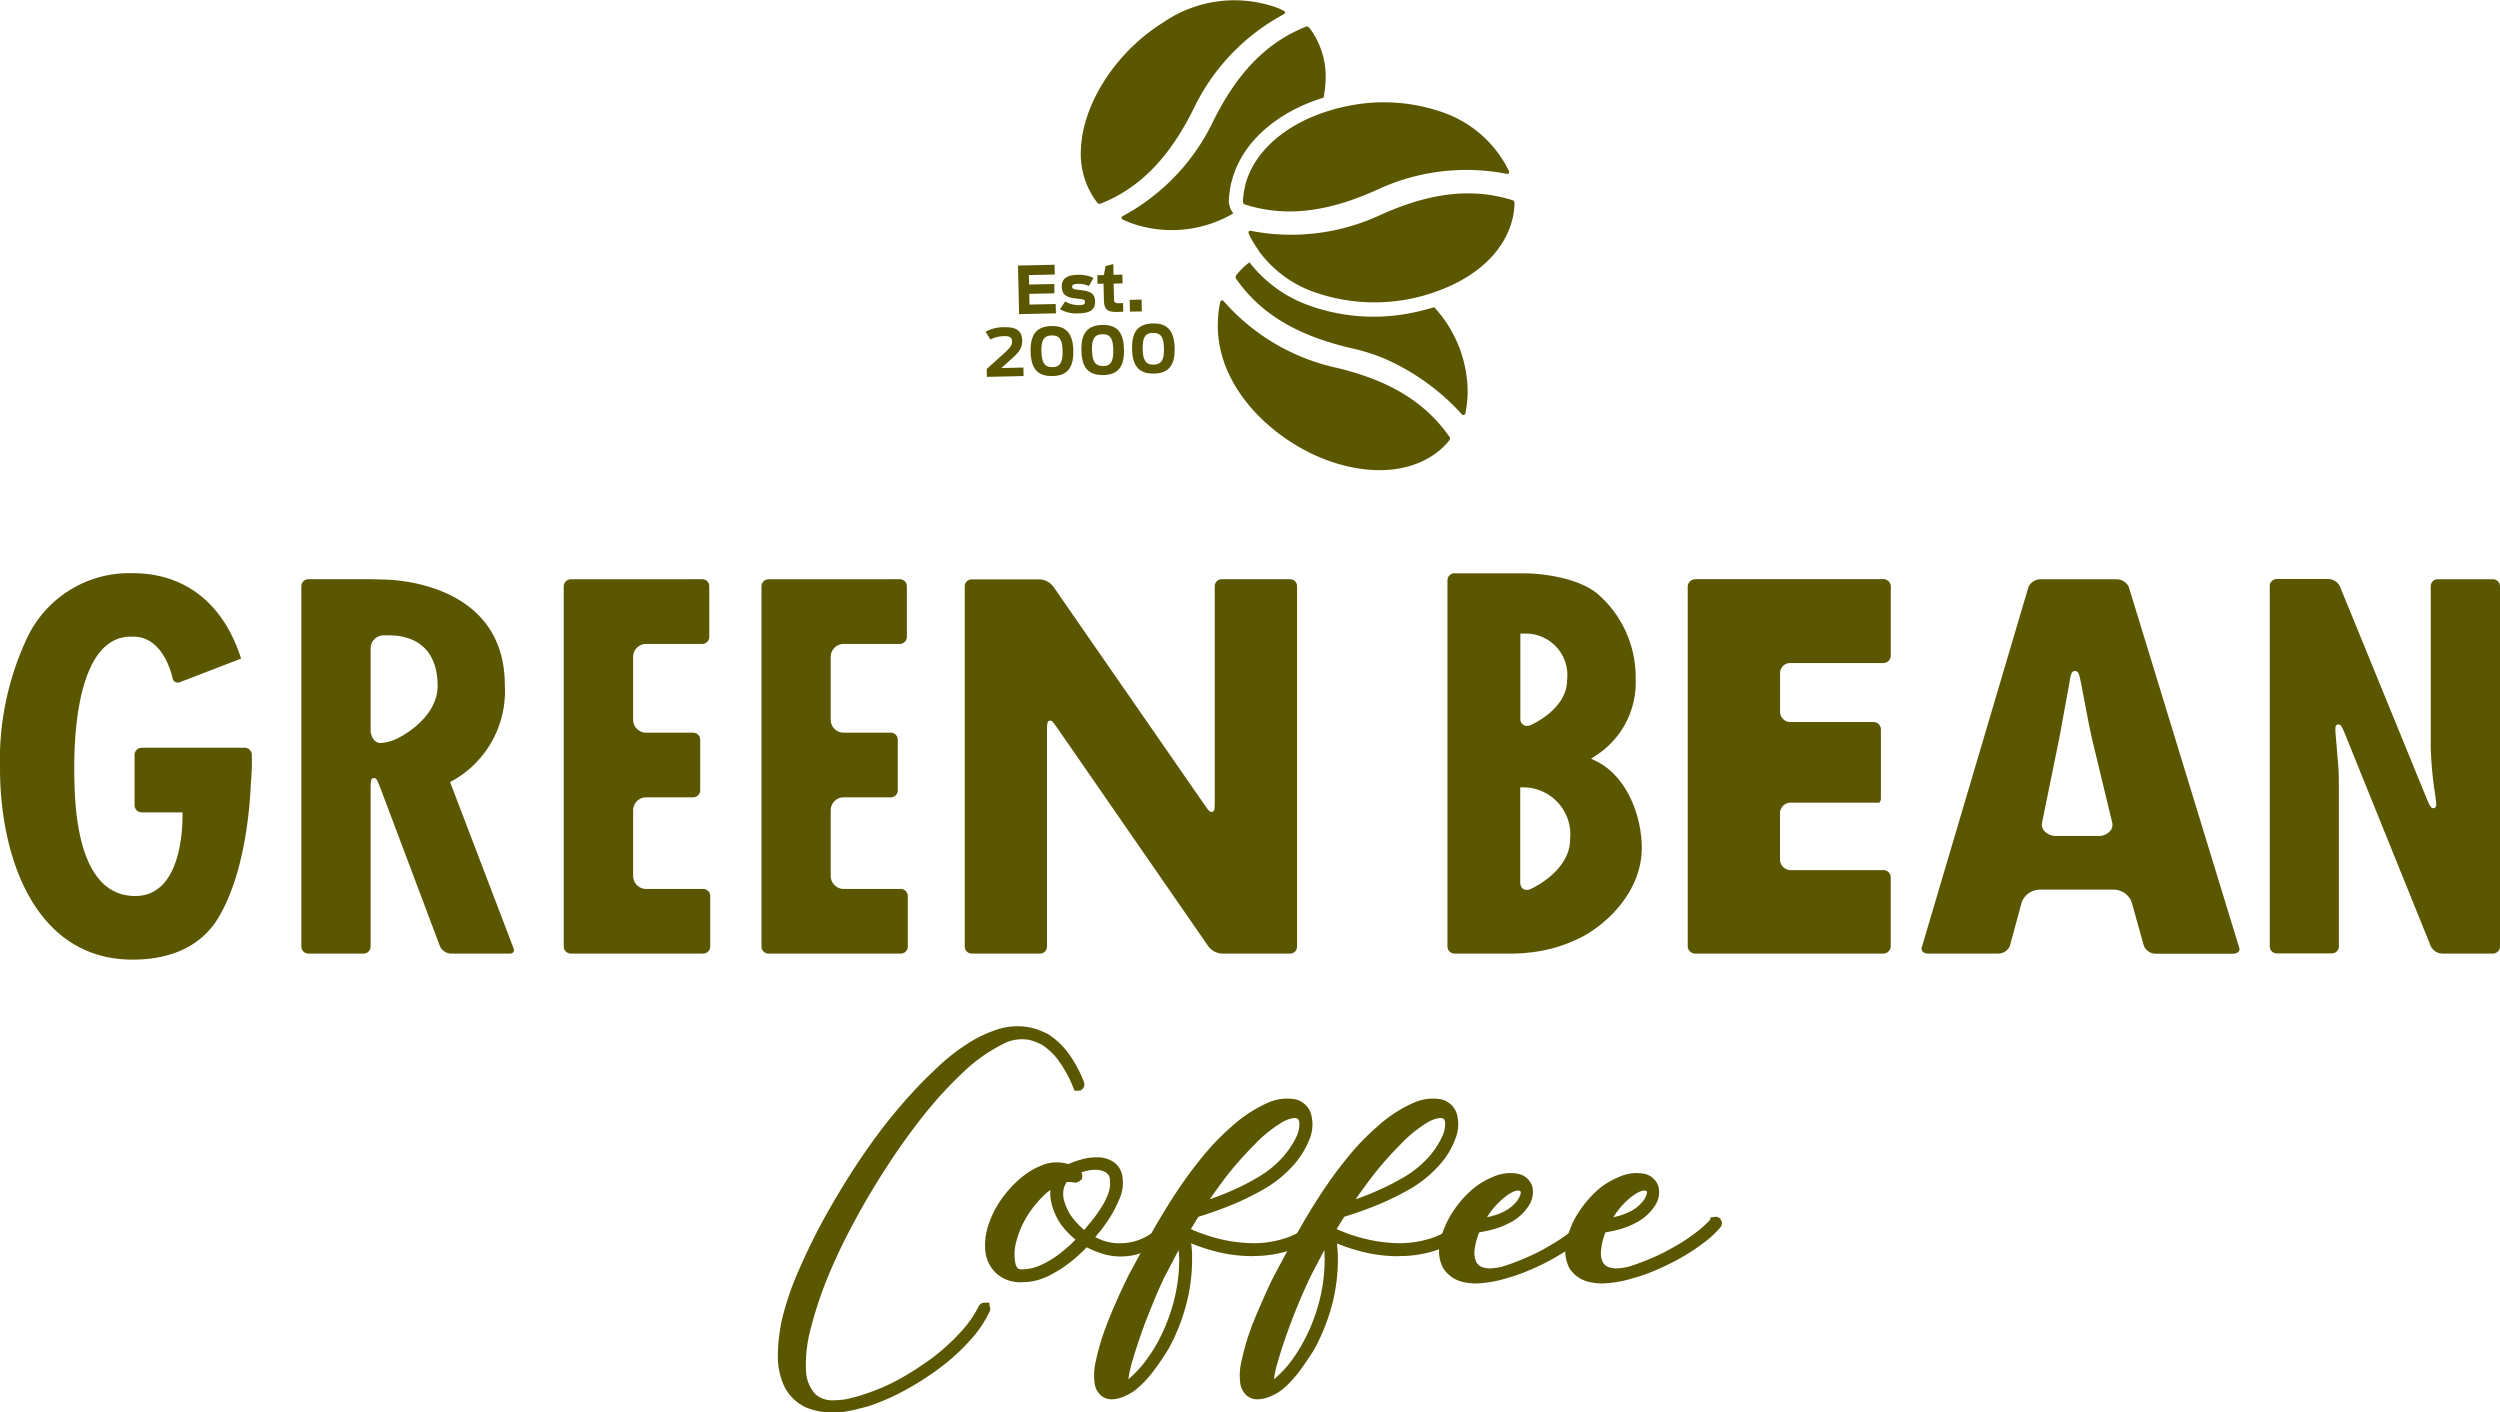 <svg xmlns="http://www.w3.org/2000/svg" width="161.085" height="91" viewBox="0 0 161.085 91">
  <g id="logo" transform="translate(0 -0.003)">
    <g id="Group_46" data-name="Group 46" transform="translate(0 36.936)">
      <g id="Group_45" data-name="Group 45">
        <g id="Group_34" data-name="Group 34">
          <g id="Group_22" data-name="Group 22">
            <g id="Group_21" data-name="Group 21">
              <g id="Group_20" data-name="Group 20">
                <path id="Path_504" data-name="Path 504" d="M8.548,42.3a7.284,7.284,0,0,0-6.8,4.165A18.513,18.513,0,0,0,0,54.883C0,60.567,2.235,67.2,8.548,67.2c2.541,0,4.453-.926,5.51-2.681,1.834-3.03,2.061-7.684,2.1-8.592V55.9c.035-.367.07-.934.07-1.275V54a.462.462,0,0,0-.454-.454H9.133A.458.458,0,0,0,8.671,54v3.257a.458.458,0,0,0,.463.454h2.628V57.9c0,1.222-.218,5.2-3.047,5.2-3.929,0-3.929-6.287-3.929-8.356,0-2.506.349-8.356,3.65-8.356H8.6c1.982,0,2.515,2.646,2.523,2.681a.34.34,0,0,0,.472.253l3.938-1.519C14.407,44.256,11.928,42.3,8.548,42.3Z" transform="translate(0 -42.3)" fill="#5b5600"/>
              </g>
            </g>
          </g>
          <g id="Group_24" data-name="Group 24" transform="translate(19.42 0.393)">
            <g id="Group_23" data-name="Group 23">
              <path id="Path_505" data-name="Path 505" d="M26.92,55.56c.148,0,.192.079.445.733l3.8,10.094a.825.825,0,0,0,.7.48H35.67a.284.284,0,0,0,.236-.1.314.314,0,0,0,0-.253l-4.086-10.7.148-.079a6.608,6.608,0,0,0,3.379-6.165c0-6.828-7.7-6.8-7.78-6.8-.341-.017-.917-.026-1.284-.026H22.7a.458.458,0,0,0-.463.454V66.413a.453.453,0,0,0,.463.454h3.545a.451.451,0,0,0,.454-.454V56.4C26.7,55.717,26.711,55.56,26.92,55.56Zm.419-2.262H27.3c-.341-.017-.6-.393-.6-.856V47.2a.84.84,0,0,1,.847-.838h.3c2.043,0,3.17,1.153,3.17,3.257,0,2.131-2.506,3.353-2.62,3.4A2.933,2.933,0,0,1,27.339,53.3Z" transform="translate(-22.24 -42.75)" fill="#5b5600"/>
            </g>
          </g>
          <g id="Group_27" data-name="Group 27" transform="translate(36.324 0.393)">
            <g id="Group_26" data-name="Group 26">
              <g id="Group_25" data-name="Group 25">
                <path id="Path_506" data-name="Path 506" d="M42.063,42.75a.458.458,0,0,0-.463.454V66.413a.458.458,0,0,0,.463.454h8.522a.457.457,0,0,0,.454-.454V63.156a.457.457,0,0,0-.454-.454H46.909a.838.838,0,0,1-.838-.838V57.638a.838.838,0,0,1,.838-.838h3.03a.457.457,0,0,0,.454-.454V53.088a.457.457,0,0,0-.454-.454h-3.03a.838.838,0,0,1-.838-.838V47.753a.838.838,0,0,1,.838-.838h3.615a.457.457,0,0,0,.454-.454V43.2a.451.451,0,0,0-.454-.454Z" transform="translate(-41.6 -42.75)" fill="#5b5600"/>
              </g>
            </g>
          </g>
          <g id="Group_30" data-name="Group 30" transform="translate(49.064 0.393)">
            <g id="Group_29" data-name="Group 29">
              <g id="Group_28" data-name="Group 28">
                <path id="Path_507" data-name="Path 507" d="M56.644,42.75a.457.457,0,0,0-.454.454V66.413a.457.457,0,0,0,.454.454h8.522a.451.451,0,0,0,.454-.454V63.156a.457.457,0,0,0-.454-.454H61.49a.838.838,0,0,1-.838-.838V57.638a.838.838,0,0,1,.838-.838h3.03a.451.451,0,0,0,.454-.454V53.088a.451.451,0,0,0-.454-.454H61.49a.838.838,0,0,1-.838-.838V47.753a.838.838,0,0,1,.838-.838h3.615a.457.457,0,0,0,.454-.454V43.2a.451.451,0,0,0-.454-.454Z" transform="translate(-56.19 -42.75)" fill="#5b5600"/>
              </g>
            </g>
          </g>
          <g id="Group_33" data-name="Group 33" transform="translate(62.162 0.393)">
            <g id="Group_32" data-name="Group 32">
              <g id="Group_31" data-name="Group 31">
                <path id="Path_508" data-name="Path 508" d="M76.7,51.857c.1,0,.14.017.541.6L86.9,66.422a1.2,1.2,0,0,0,.838.445h4.427a.447.447,0,0,0,.437-.454V43.2a.447.447,0,0,0-.437-.454H87.737a.447.447,0,0,0-.437.454V56.9c0,.664,0,.838-.218.838-.1,0-.14-.017-.55-.611L76.883,43.2a1.2,1.2,0,0,0-.838-.445h-4.41a.449.449,0,0,0-.445.454V66.413a.449.449,0,0,0,.445.454h4.41a.449.449,0,0,0,.445-.454V52.7C76.49,52.032,76.49,51.857,76.7,51.857Z" transform="translate(-71.19 -42.75)" fill="#5b5600"/>
              </g>
            </g>
          </g>
        </g>
        <g id="Group_44" data-name="Group 44" transform="translate(93.265)">
          <g id="Group_35" data-name="Group 35">
            <path id="Path_509" data-name="Path 509" d="M107.273,42.3a.466.466,0,0,0-.463.463V66.356a.458.458,0,0,0,.463.454h3.475a9.986,9.986,0,0,0,1.292-.061,9.45,9.45,0,0,0,3.536-1.065c1.738-.961,3.755-3.03,3.755-5.684,0-2-.926-4.619-2.96-5.6l-.306-.148.279-.183a5.6,5.6,0,0,0,2.593-4.995,7.088,7.088,0,0,0-2.471-5.457c-1.511-1.231-4.357-1.3-4.375-1.3-.367-.009-.952-.009-1.31-.009h-3.51Zm4.645,20.406c-.253,0-.419-.192-.419-.489V56.1h.166a3.034,3.034,0,0,1,3.047,3.344c0,2.052-2.454,3.17-2.558,3.213A.576.576,0,0,1,111.918,62.706Zm.009-10.565a.434.434,0,0,1-.419-.489V46.194h.227a2.681,2.681,0,0,1,2.785,2.986c0,1.738-1.956,2.733-2.349,2.908A.77.77,0,0,1,111.927,52.141Z" transform="translate(-106.81 -42.3)" fill="#5b5600"/>
          </g>
          <g id="Group_38" data-name="Group 38" transform="translate(30.55 0.393)">
            <g id="Group_37" data-name="Group 37">
              <g id="Group_36" data-name="Group 36">
                <path id="Path_510" data-name="Path 510" d="M149.492,62.746h4.61a1.26,1.26,0,0,1,1.222.777l.8,2.864a.851.851,0,0,0,.786.489h4.942a.482.482,0,0,0,.367-.131.24.24,0,0,0,.044-.253l-7.116-23.253a.873.873,0,0,0-.8-.489h-4.864a.868.868,0,0,0-.795.48l-6.881,23.244a.279.279,0,0,0,.052.262.5.5,0,0,0,.367.131h4.488a.827.827,0,0,0,.768-.48l.777-2.864A1.282,1.282,0,0,1,149.492,62.746Zm3.7-3.458h-2.707a1.015,1.015,0,0,1-.742-.279.636.636,0,0,1-.183-.585l1.074-5.265c.07-.341.175-.917.236-1.275l.445-2.419c.1-.672.157-.8.367-.8s.262.131.393.8l.463,2.427c.079.375.192.934.271,1.266l1.266,5.257a.607.607,0,0,1-.157.585A.96.96,0,0,1,153.195,59.288Z" transform="translate(-141.796 -42.75)" fill="#5b5600"/>
              </g>
            </g>
          </g>
          <g id="Group_41" data-name="Group 41" transform="translate(52.985 0.384)">
            <g id="Group_40" data-name="Group 40">
              <g id="Group_39" data-name="Group 39">
                <path id="Path_511" data-name="Path 511" d="M171.917,52.109c.14,0,.2.061.454.69l5.492,13.587a.863.863,0,0,0,.716.48h3.283a.458.458,0,0,0,.463-.454V43.2a.458.458,0,0,0-.463-.454h-3.554a.449.449,0,0,0-.445.454V53.576a22.787,22.787,0,0,0,.279,3v.035c.114.7.079.76.017.83l-.052.052h-.079c-.131,0-.192-.052-.454-.681l-5.562-13.6a.863.863,0,0,0-.716-.48h-3.353a.451.451,0,0,0-.454.454V66.4a.451.451,0,0,0,.454.454h3.545a.451.451,0,0,0,.454-.454V56.449c0-.358,0-.864-.009-1.144s-.044-.777-.079-1.135l-.1-1.188c-.07-.733-.026-.777.035-.83l.052-.052.079.009Z" transform="translate(-167.49 -42.74)" fill="#5b5600"/>
              </g>
            </g>
          </g>
          <g id="Group_43" data-name="Group 43" transform="translate(15.482 0.384)">
            <g id="Group_42" data-name="Group 42">
              <path id="Path_512" data-name="Path 512" d="M125.055,42.749a.484.484,0,0,0-.515.454V66.412a.489.489,0,0,0,.515.454h12.05a.484.484,0,0,0,.515-.454V61.924a.473.473,0,0,0-.428-.437h-6.077a.7.7,0,0,1-.629-.751V57.9a.7.7,0,0,1,.629-.76h5.772a.375.375,0,0,0,.1-.244V52.4a.484.484,0,0,0-.515-.454h-5.353a.661.661,0,0,1-.629-.681V48.817a.648.648,0,0,1,.629-.672h5.99a.484.484,0,0,0,.515-.454v-4.5a.484.484,0,0,0-.515-.454h-12.05Z" transform="translate(-124.54 -42.74)" fill="#5b5600"/>
            </g>
          </g>
        </g>
      </g>
    </g>
    <g id="Group_54" data-name="Group 54" transform="translate(50.121 66.12)">
      <g id="Group_53" data-name="Group 53">
        <g id="Group_47" data-name="Group 47">
          <path id="Path_513" data-name="Path 513" d="M61.572,100.171a6.393,6.393,0,0,0,.777-.148c.262-.07.533-.148.821-.236a13.522,13.522,0,0,0,2.314-1.013,17.312,17.312,0,0,0,2.2-1.432,14,14,0,0,0,1.825-1.659,7.017,7.017,0,0,0,1.188-1.72c.044-.052.07-.061.07-.026.044,0,.052.035.026.087a7.285,7.285,0,0,1-1.179,1.738,12.692,12.692,0,0,1-1.834,1.685A18.387,18.387,0,0,1,65.554,98.9,15.221,15.221,0,0,1,63.2,99.936c-.279.079-.55.14-.812.2s-.524.114-.786.157a4.132,4.132,0,0,1-2.2-.262,2.508,2.508,0,0,1-1.214-1.188,4.126,4.126,0,0,1-.393-1.869,10.423,10.423,0,0,1,.279-2.3,18.61,18.61,0,0,1,1.126-3.248,38.122,38.122,0,0,1,1.947-3.859A44.584,44.584,0,0,1,63.685,83.6a34.485,34.485,0,0,1,2.89-3.554c.393-.428.873-.9,1.423-1.415a11.931,11.931,0,0,1,1.764-1.4,8.242,8.242,0,0,1,1.973-.96,3.815,3.815,0,0,1,2.026-.1,4.341,4.341,0,0,1,1,.41,4.385,4.385,0,0,1,1.153,1.1,7.323,7.323,0,0,1,.969,1.8c0,.044-.009.07-.026.07-.044.044-.07.044-.07-.026a7.755,7.755,0,0,0-.969-1.755A4.42,4.42,0,0,0,74.714,76.7a4.963,4.963,0,0,0-.489-.236,2.61,2.61,0,0,0-.489-.148,3.03,3.03,0,0,0-2.052.367,10.721,10.721,0,0,0-2.375,1.685,23.92,23.92,0,0,0-2.506,2.7c-.847,1.048-1.677,2.174-2.462,3.37s-1.528,2.436-2.209,3.7a38.222,38.222,0,0,0-1.764,3.711,23.361,23.361,0,0,0-1.126,3.4,8.964,8.964,0,0,0-.3,2.733,2.579,2.579,0,0,0,.716,1.746A2.229,2.229,0,0,0,61.572,100.171Z" transform="translate(-57.451 -75.768)" fill="#5b5600"/>
          <path id="Path_514" data-name="Path 514" d="M60.884,100.606a4.084,4.084,0,0,1-1.685-.323,2.928,2.928,0,0,1-1.38-1.336A4.547,4.547,0,0,1,57.4,96.93a11.031,11.031,0,0,1,.279-2.366,18.825,18.825,0,0,1,1.153-3.3A39.769,39.769,0,0,1,60.8,87.369c.768-1.336,1.615-2.689,2.541-3.99a34.073,34.073,0,0,1,2.925-3.589c.393-.428.873-.9,1.432-1.423A12.4,12.4,0,0,1,69.5,76.934a8.273,8.273,0,0,1,2.052-1,4.147,4.147,0,0,1,2.209-.1,4.591,4.591,0,0,1,1.1.437,4.836,4.836,0,0,1,1.249,1.188,7.837,7.837,0,0,1,1.013,1.877l.026.122a.376.376,0,0,1-.148.332l-.07.07-.183.026h-.227l-.131-.314a7.771,7.771,0,0,0-.908-1.633,4.011,4.011,0,0,0-1.022-.987,4.239,4.239,0,0,0-.445-.21,3.21,3.21,0,0,0-.41-.131,2.645,2.645,0,0,0-1.842.341,10.272,10.272,0,0,0-2.305,1.633,25.5,25.5,0,0,0-2.471,2.646,40.386,40.386,0,0,0-2.436,3.353C63.774,85.762,63.032,87,62.36,88.25A37.737,37.737,0,0,0,60.6,91.935,24.9,24.9,0,0,0,59.5,95.28a8.787,8.787,0,0,0-.288,2.628,2.349,2.349,0,0,0,.62,1.546,1.649,1.649,0,0,0,1.179.375h0a4.266,4.266,0,0,0,.472-.026,4.086,4.086,0,0,0,.725-.14c.253-.061.524-.14.8-.236a12.761,12.761,0,0,0,2.253-.978,20.057,20.057,0,0,0,2.165-1.406A13.323,13.323,0,0,0,69.2,95.411a6.761,6.761,0,0,0,1.135-1.633l.061-.087a.4.4,0,0,1,.3-.148h.332l.009.21a.387.387,0,0,1-.009.393,7.38,7.38,0,0,1-1.222,1.8,13.321,13.321,0,0,1-1.877,1.729,18.17,18.17,0,0,1-2.279,1.476,14.287,14.287,0,0,1-2.4,1.057c-.3.087-.568.148-.838.218s-.541.114-.8.157C61.338,100.6,61.1,100.606,60.884,100.606Zm7.972-22.388c-.236.192-.472.4-.707.611-.533.515-1,.978-1.388,1.4a32.781,32.781,0,0,0-2.873,3.519,46.688,46.688,0,0,0-2.515,3.938,40.334,40.334,0,0,0-1.93,3.825,19.777,19.777,0,0,0-1.109,3.187,10.267,10.267,0,0,0-.262,2.218,3.849,3.849,0,0,0,.358,1.72,2.146,2.146,0,0,0,.454.62,3.653,3.653,0,0,1-.341-1.31,9.341,9.341,0,0,1,.306-2.838A23.749,23.749,0,0,1,60,91.665a38.814,38.814,0,0,1,1.773-3.746C62.456,86.644,63.207,85.4,64,84.19s1.633-2.358,2.48-3.405A25.6,25.6,0,0,1,68.856,78.218Z" transform="translate(-57.4 -75.722)" fill="#5b5600"/>
        </g>
        <g id="Group_48" data-name="Group 48" transform="translate(13.348 8.45)">
          <path id="Path_515" data-name="Path 515" d="M78.108,86.261A5.667,5.667,0,0,1,79,85.93a3.167,3.167,0,0,1,1-.14,1.508,1.508,0,0,1,.838.253,1.043,1.043,0,0,1,.437.812,2.057,2.057,0,0,1-.14,1.022,5.623,5.623,0,0,1-.515,1.057,8.432,8.432,0,0,1-.672.978,8.679,8.679,0,0,1-.637.76,2.909,2.909,0,0,0,.419.244c.14.061.3.131.445.192a3.607,3.607,0,0,0,1.065.21,3.716,3.716,0,0,0,1.153-.131,4.136,4.136,0,0,0,1.17-.515,5.676,5.676,0,0,0,1.126-1.013c.026-.044.07-.044.114,0,.017,0,.026.026.026.087a5.938,5.938,0,0,1-1.2,1.057,4.3,4.3,0,0,1-1.214.559,3.694,3.694,0,0,1-1.188.122,3.4,3.4,0,0,1-1.109-.236,4.351,4.351,0,0,1-.934-.437,9.711,9.711,0,0,1-1.231,1.135,7.481,7.481,0,0,1-1.4.864,3.222,3.222,0,0,1-1.423.349,2.057,2.057,0,0,1-1.484-.5,1.961,1.961,0,0,1-.576-1.275,4.117,4.117,0,0,1,.21-1.563,5.8,5.8,0,0,1,.821-1.554,6.621,6.621,0,0,1,1.214-1.292,4.031,4.031,0,0,1,1.388-.76A1.966,1.966,0,0,1,78.108,86.261Zm-.568.55a4.167,4.167,0,0,0-1.319.934,7.331,7.331,0,0,0-1.109,1.423,5.839,5.839,0,0,0-.681,1.642,3.42,3.42,0,0,0-.052,1.563,1,1,0,0,0,.236.472.69.69,0,0,0,.515.166,3.215,3.215,0,0,0,1.38-.323,6.394,6.394,0,0,0,1.353-.838,7.024,7.024,0,0,0,.611-.533c.2-.192.393-.393.594-.611a4.836,4.836,0,0,1-1.188-1.153,3.709,3.709,0,0,1-.533-1.2,2.083,2.083,0,0,1,.009-1.135A1.589,1.589,0,0,1,77.541,86.811Zm.978-.07a2.07,2.07,0,0,0-.733,0,2.277,2.277,0,0,0-.271.524,1.812,1.812,0,0,0-.009,1.057,3.6,3.6,0,0,0,.506,1.109,5.537,5.537,0,0,0,.515.62,4,4,0,0,0,.655.541q.314-.367.681-.812c.244-.306.463-.62.672-.943a4.477,4.477,0,0,0,.48-.987,2.164,2.164,0,0,0,.1-.987.888.888,0,0,0-.419-.707,1.742,1.742,0,0,0-.795-.218,2.625,2.625,0,0,0-.891.131,3.37,3.37,0,0,0-.716.288c.061.035.114.07.175.1s.1.079.166.122c.044.044.044.087,0,.114l-.017.026C78.562,86.75,78.536,86.75,78.519,86.742Z" transform="translate(-72.735 -85.449)" fill="#5b5600"/>
          <path id="Path_516" data-name="Path 516" d="M75.1,93.451a2.332,2.332,0,0,1-1.72-.6,2.307,2.307,0,0,1-.681-1.484,4.149,4.149,0,0,1,.236-1.694,6.365,6.365,0,0,1,.864-1.65,7.012,7.012,0,0,1,1.275-1.353,4.793,4.793,0,0,1,1.493-.83,2.529,2.529,0,0,1,1.484,0,5.779,5.779,0,0,1,.812-.288,3.528,3.528,0,0,1,1.022-.148h.07a1.852,1.852,0,0,1,1.022.306,1.375,1.375,0,0,1,.576,1.048,2.507,2.507,0,0,1-.148,1.188,8.22,8.22,0,0,1-.541,1.118,9.855,9.855,0,0,1-.69,1.013c-.14.175-.271.332-.384.472a.191.191,0,0,1,.044.026c.14.052.279.122.428.183a3.349,3.349,0,0,0,.96.183h.14a3.712,3.712,0,0,0,.917-.114,3.473,3.473,0,0,0,1.065-.48A5.259,5.259,0,0,0,84.4,89.39l.1-.114.21-.035a.432.432,0,0,1,.419.463v.131l-.079.1a6.623,6.623,0,0,1-1.266,1.109,4.609,4.609,0,0,1-1.3.611,4.122,4.122,0,0,1-1.292.131,3.961,3.961,0,0,1-1.2-.262,5.121,5.121,0,0,1-.751-.323,10.953,10.953,0,0,1-1.083.978,8.132,8.132,0,0,1-1.467.908A3.824,3.824,0,0,1,75.1,93.451ZM76.9,87.5a4.456,4.456,0,0,0-.5.437,6.889,6.889,0,0,0-1.057,1.353A5.985,5.985,0,0,0,74.7,90.84a2.987,2.987,0,0,0-.052,1.406.592.592,0,0,0,.148.306.42.42,0,0,0,.279.07,2.912,2.912,0,0,0,1.231-.288,6.055,6.055,0,0,0,1.292-.8c.2-.157.4-.332.594-.506.1-.1.218-.21.323-.323a5.356,5.356,0,0,1-.952-1,4.122,4.122,0,0,1-.585-1.31A2.645,2.645,0,0,1,76.9,87.5Zm.428-1.091a1.763,1.763,0,0,0-.55.087A3.779,3.779,0,0,0,75.5,87.2a7.027,7.027,0,0,0-1.153,1.222,5.378,5.378,0,0,0-.768,1.467,3.625,3.625,0,0,0-.2,1.423,1.58,1.58,0,0,0,.489,1.065.566.566,0,0,0,.175.148c-.009-.044-.026-.087-.035-.131a3.74,3.74,0,0,1,.061-1.72,6.616,6.616,0,0,1,.725-1.729,7.324,7.324,0,0,1,1.161-1.484,4.486,4.486,0,0,1,1.423-1l.1-.052Zm.611.594c-.052.1-.114.218-.157.332a1.578,1.578,0,0,0,0,.856,3.444,3.444,0,0,0,.463,1,4.733,4.733,0,0,0,.48.568,3.229,3.229,0,0,0,.358.323q.223-.275.472-.576A9.071,9.071,0,0,0,80.2,88.6a4.034,4.034,0,0,0,.445-.917,1.866,1.866,0,0,0,.087-.838.562.562,0,0,0-.253-.463,1.314,1.314,0,0,0-.637-.175,2.5,2.5,0,0,0-.777.114,1.027,1.027,0,0,0-.175.061.325.325,0,0,1,.061.244l-.009.175-.192.148a.424.424,0,0,1-.253.087l-.175-.026A1.884,1.884,0,0,0,77.937,87Z" transform="translate(-72.687 -85.4)" fill="#5b5600"/>
        </g>
        <g id="Group_49" data-name="Group 49" transform="translate(20.371 4.661)">
          <path id="Path_517" data-name="Path 517" d="M87.294,88.446c-.253.393-.506.8-.751,1.231h.026a11.653,11.653,0,0,0,2.244.812,10.2,10.2,0,0,0,2.34.279,6.981,6.981,0,0,0,2.209-.393,4.392,4.392,0,0,0,1.755-1.135c.026-.061.07-.07.113-.017.07.044.07.079,0,.114a4.349,4.349,0,0,1-1.79,1.2,7.141,7.141,0,0,1-2.288.4,8.993,8.993,0,0,1-2.3-.253,11.081,11.081,0,0,1-2.244-.795,4.479,4.479,0,0,1,.114.672,6.352,6.352,0,0,1,.044.856,11.1,11.1,0,0,1-.314,2.7,12.057,12.057,0,0,1-.847,2.366,7.2,7.2,0,0,1-.515.934c-.2.314-.41.629-.62.926a8.871,8.871,0,0,1-.664.795,4.748,4.748,0,0,1-.62.559,2.957,2.957,0,0,1-.637.341,1.757,1.757,0,0,1-.62.131.691.691,0,0,1-.5-.183,1.013,1.013,0,0,1-.288-.637,3.437,3.437,0,0,1,.07-1.161,12.929,12.929,0,0,1,.375-1.432c.157-.5.341-1,.541-1.493s.4-.952.594-1.362.358-.768.5-1.057.244-.472.288-.55c.367-.672.777-1.423,1.222-2.244s.943-1.624,1.476-2.445a28.589,28.589,0,0,1,1.711-2.366,14.79,14.79,0,0,1,1.938-2.026,8.062,8.062,0,0,1,2.253-1.484,2.687,2.687,0,0,1,1.546-.218,1.068,1.068,0,0,1,.795.716,2.094,2.094,0,0,1-.061,1.336,5.094,5.094,0,0,1-.952,1.607,7.159,7.159,0,0,1-1.912,1.554,15.529,15.529,0,0,1-1.869.926C88.935,87.913,88.158,88.193,87.294,88.446Zm-.847,1.415c-.271.445-.515.873-.742,1.292s-.437.838-.646,1.24c-.236.5-.506,1.091-.786,1.764S83.74,95.5,83.5,96.165,83.059,97.431,82.9,98a6.486,6.486,0,0,0-.262,1.3c-.035.419.114.506.454.253A7.544,7.544,0,0,0,84.447,98.1a12.449,12.449,0,0,0,.969-1.624,11.832,11.832,0,0,0,.838-2.349,10.868,10.868,0,0,0,.323-2.716,6.8,6.8,0,0,0-.044-.9C86.508,90.262,86.482,90.044,86.447,89.86Zm.987-1.642a18.224,18.224,0,0,0,2.227-.795,14.535,14.535,0,0,0,1.773-.891A6.868,6.868,0,0,0,93.127,85.2a6.027,6.027,0,0,0,.969-1.415,2.186,2.186,0,0,0,.253-1.144.617.617,0,0,0-.454-.585,1.836,1.836,0,0,0-1.161.306,8.738,8.738,0,0,0-1.86,1.5,20.346,20.346,0,0,0-1.86,2.122C88.438,86.726,87.914,87.477,87.434,88.219Z" transform="translate(-80.78 -81.111)" fill="#5b5600"/>
          <path id="Path_518" data-name="Path 518" d="M81.874,100.445a1.066,1.066,0,0,1-.716-.262,1.316,1.316,0,0,1-.4-.847,3.843,3.843,0,0,1,.07-1.275c.1-.463.227-.96.384-1.467s.358-1.022.559-1.519.41-.952.594-1.38c.2-.428.367-.786.506-1.065a6.238,6.238,0,0,1,.3-.568c.358-.672.768-1.423,1.214-2.235s.952-1.642,1.484-2.471a28.315,28.315,0,0,1,1.729-2.393,16.07,16.07,0,0,1,1.982-2.078,8.754,8.754,0,0,1,2.349-1.546,3.008,3.008,0,0,1,1.755-.227,1.375,1.375,0,0,1,1.022.926,2.485,2.485,0,0,1-.052,1.546,5.666,5.666,0,0,1-1.022,1.72,7.675,7.675,0,0,1-2,1.624,17.766,17.766,0,0,1-1.912.943c-.672.279-1.432.559-2.262.812-.166.262-.323.524-.489.795a10.713,10.713,0,0,0,1.869.637,9.514,9.514,0,0,0,2.253.271,6.556,6.556,0,0,0,2.1-.367,4.01,4.01,0,0,0,1.6-1.03.407.407,0,0,1,.332-.183h.14l.1.087a.385.385,0,0,1,.2.375.407.407,0,0,1-.183.288A4.643,4.643,0,0,1,93.487,90.8a7.4,7.4,0,0,1-2.393.41l-.183.009a9.51,9.51,0,0,1-2.192-.262,12.455,12.455,0,0,1-1.729-.559.217.217,0,0,0,.009.07,6.794,6.794,0,0,1,.052.891,11.484,11.484,0,0,1-.332,2.785,12.548,12.548,0,0,1-.864,2.419,7.723,7.723,0,0,1-.533.969c-.21.314-.419.637-.646.934a7.513,7.513,0,0,1-.69.838,7.062,7.062,0,0,1-.655.594,3.771,3.771,0,0,1-.716.384A2.026,2.026,0,0,1,81.874,100.445ZM93.182,81.724a3.254,3.254,0,0,0-1.013.236,7.779,7.779,0,0,0-2.157,1.423,15.778,15.778,0,0,0-1.895,1.982,28.594,28.594,0,0,0-1.685,2.349c-.533.812-1.022,1.633-1.458,2.427-.445.812-.856,1.563-1.214,2.244-.052.087-.148.271-.288.541s-.306.629-.489,1.048-.375.873-.585,1.353-.384.978-.541,1.467a12.812,12.812,0,0,0-.367,1.4,3.248,3.248,0,0,0-.07,1.048.66.66,0,0,0,.175.428c.175.157.419.131.725.017a.89.89,0,0,1-.052-.472,6.77,6.77,0,0,1,.271-1.362c.157-.568.367-1.188.6-1.851s.5-1.345.777-2.026.541-1.275.795-1.781c.218-.428.437-.838.655-1.257.21-.4.454-.821.716-1.249l.07-.14-.079-.332.21.1c.114-.2.227-.393.341-.585l-.026.009.5-.768c.5-.751,1.03-1.511,1.6-2.253a24.439,24.439,0,0,1,1.886-2.165,9.412,9.412,0,0,1,1.938-1.563C92.762,81.89,92.981,81.785,93.182,81.724Zm-6.994,9.107c-.079.14-.157.279-.227.419-.218.419-.437.838-.655,1.24-.236.489-.5,1.074-.768,1.738s-.541,1.336-.768,1.991-.428,1.266-.585,1.816a8.124,8.124,0,0,0-.244,1.118,6.987,6.987,0,0,0,1.2-1.3,9.686,9.686,0,0,0,.943-1.58,11.576,11.576,0,0,0,.821-2.288,10.627,10.627,0,0,0,.314-2.628C86.2,91.171,86.2,90.988,86.187,90.831Zm7.474-8.514a1.958,1.958,0,0,0-.83.288,8.544,8.544,0,0,0-1.781,1.449,22.947,22.947,0,0,0-1.834,2.078c-.349.472-.7.952-1.03,1.423.454-.157.891-.323,1.292-.5a14.6,14.6,0,0,0,1.738-.873,6.7,6.7,0,0,0,1.607-1.266,5.975,5.975,0,0,0,.917-1.327,1.892,1.892,0,0,0,.218-.969c-.026-.236-.122-.271-.21-.288A.219.219,0,0,0,93.662,82.317Z" transform="translate(-80.73 -81.06)" fill="#5b5600"/>
        </g>
        <g id="Group_50" data-name="Group 50" transform="translate(29.758 4.661)">
          <path id="Path_519" data-name="Path 519" d="M98.042,88.446c-.262.393-.506.8-.751,1.231h.017a11.653,11.653,0,0,0,2.244.812,10.186,10.186,0,0,0,2.331.279,6.893,6.893,0,0,0,2.209-.393,4.453,4.453,0,0,0,1.755-1.135c.035-.061.061-.07.114-.017.079.044.079.079,0,.114a4.349,4.349,0,0,1-1.79,1.2,7.228,7.228,0,0,1-2.288.4,8.927,8.927,0,0,1-2.288-.253,11.08,11.08,0,0,1-2.244-.795,4.481,4.481,0,0,1,.114.672,6.351,6.351,0,0,1,.044.856,10.678,10.678,0,0,1-.323,2.7,12.647,12.647,0,0,1-.847,2.366,7.091,7.091,0,0,1-.506.934c-.21.314-.419.629-.629.926a7.609,7.609,0,0,1-.664.795,5.4,5.4,0,0,1-.611.559,3.433,3.433,0,0,1-.637.341,1.763,1.763,0,0,1-.629.131.705.705,0,0,1-.5-.183.97.97,0,0,1-.288-.637,3.678,3.678,0,0,1,.07-1.161c.1-.454.218-.934.375-1.432s.341-1,.541-1.493.41-.952.594-1.362.358-.768.506-1.057.236-.472.279-.55c.367-.672.768-1.423,1.222-2.244s.943-1.624,1.467-2.445a28.586,28.586,0,0,1,1.711-2.366,14.285,14.285,0,0,1,1.938-2.026,8.084,8.084,0,0,1,2.262-1.484A2.708,2.708,0,0,1,104.4,81.5a1.056,1.056,0,0,1,.786.716,2.1,2.1,0,0,1-.061,1.336,4.973,4.973,0,0,1-.961,1.607,7.16,7.16,0,0,1-1.912,1.554,16.206,16.206,0,0,1-1.869.926C99.692,87.913,98.906,88.193,98.042,88.446Zm-.847,1.415c-.279.445-.524.873-.742,1.292s-.437.838-.646,1.24c-.244.5-.506,1.091-.786,1.764s-.541,1.345-.777,2.008S93.807,97.431,93.65,98a6.485,6.485,0,0,0-.262,1.3c-.035.419.122.506.454.253A7.28,7.28,0,0,0,95.2,98.1a12.377,12.377,0,0,0,.96-1.624A11.843,11.843,0,0,0,97,94.13a11.3,11.3,0,0,0,.314-2.716,6.8,6.8,0,0,0-.044-.9A5.622,5.622,0,0,0,97.195,89.86Zm.978-1.642a18.925,18.925,0,0,0,2.235-.795,15.368,15.368,0,0,0,1.781-.891,6.815,6.815,0,0,0,1.685-1.336,5.773,5.773,0,0,0,.969-1.415,2.085,2.085,0,0,0,.244-1.144.6.6,0,0,0-.445-.585,1.847,1.847,0,0,0-1.17.306,9.193,9.193,0,0,0-1.86,1.5,21.42,21.42,0,0,0-1.86,2.122C99.194,86.726,98.662,87.477,98.173,88.219Z" transform="translate(-91.527 -81.111)" fill="#5b5600"/>
          <path id="Path_520" data-name="Path 520" d="M92.624,100.445a1.066,1.066,0,0,1-.716-.262,1.316,1.316,0,0,1-.4-.847,3.844,3.844,0,0,1,.07-1.275c.1-.463.227-.96.384-1.467s.349-1.022.559-1.519.41-.952.6-1.38.358-.786.5-1.065c.157-.306.253-.489.3-.568.358-.672.76-1.423,1.214-2.235s.943-1.642,1.484-2.471a26.489,26.489,0,0,1,1.729-2.393,15.5,15.5,0,0,1,1.982-2.078,8.645,8.645,0,0,1,2.358-1.546,3.008,3.008,0,0,1,1.755-.227,1.375,1.375,0,0,1,1.022.926,2.429,2.429,0,0,1-.061,1.546,5.291,5.291,0,0,1-1.013,1.72,7.675,7.675,0,0,1-2,1.624,17.766,17.766,0,0,1-1.912.943c-.672.279-1.432.559-2.262.812-.157.253-.323.515-.489.795a10.8,10.8,0,0,0,1.877.637,9.407,9.407,0,0,0,2.253.271,6.567,6.567,0,0,0,2.1-.367,4.167,4.167,0,0,0,1.607-1.03.392.392,0,0,1,.323-.183h.131l.1.087a.385.385,0,0,1,.2.375.379.379,0,0,1-.183.288,4.643,4.643,0,0,1-1.886,1.249,7.408,7.408,0,0,1-2.4.41l-.183.009a9.509,9.509,0,0,1-2.192-.262,12.455,12.455,0,0,1-1.729-.559c0,.017.009.044.009.07a8.752,8.752,0,0,1,.052.891,11.882,11.882,0,0,1-.323,2.785,13.159,13.159,0,0,1-.864,2.419,7.155,7.155,0,0,1-.533.969c-.21.314-.419.637-.637.934a7.349,7.349,0,0,1-.69.838,4.788,4.788,0,0,1-.655.594,3.772,3.772,0,0,1-.716.384A2.194,2.194,0,0,1,92.624,100.445Zm11.308-18.721a3.254,3.254,0,0,0-1.013.236,7.778,7.778,0,0,0-2.157,1.423,15.179,15.179,0,0,0-1.895,1.982c-.594.742-1.161,1.537-1.694,2.349s-1.013,1.633-1.458,2.427c-.445.812-.856,1.563-1.222,2.244-.052.087-.14.271-.279.541s-.306.629-.5,1.048-.384.873-.594,1.353-.375.969-.533,1.476a12.309,12.309,0,0,0-.367,1.4,3.21,3.21,0,0,0-.061,1.048.627.627,0,0,0,.166.428c.183.157.419.131.725.017A.986.986,0,0,1,93,99.222a6.327,6.327,0,0,1,.279-1.362c.157-.568.367-1.188.594-1.851s.5-1.345.777-2.026.55-1.284.795-1.781l.655-1.257c.21-.393.445-.8.716-1.249l.07-.14-.079-.332.21.1c.114-.2.227-.393.341-.585l-.026.009.5-.768c.489-.751,1.039-1.511,1.6-2.253a23.2,23.2,0,0,1,1.895-2.165,9.186,9.186,0,0,1,1.938-1.563C103.512,81.89,103.739,81.785,103.932,81.724Zm-6.994,9.107c-.079.14-.157.279-.227.419l-.646,1.24c-.236.489-.5,1.074-.777,1.738s-.533,1.336-.768,1.991-.428,1.257-.585,1.816a6.139,6.139,0,0,0-.245,1.118,6.988,6.988,0,0,0,1.2-1.3,10.732,10.732,0,0,0,.934-1.58,11.576,11.576,0,0,0,.821-2.288,10.631,10.631,0,0,0,.306-2.628C96.946,91.171,96.946,90.988,96.937,90.831Zm7.474-8.514a1.958,1.958,0,0,0-.83.288,8.317,8.317,0,0,0-1.773,1.449,21.584,21.584,0,0,0-1.825,2.078c-.358.472-.707.952-1.03,1.423.454-.157.882-.323,1.275-.5a15.474,15.474,0,0,0,1.746-.873,6.7,6.7,0,0,0,1.607-1.266,5.376,5.376,0,0,0,.908-1.327,1.915,1.915,0,0,0,.227-.969c-.026-.236-.122-.271-.2-.288A.375.375,0,0,0,104.412,82.317Z" transform="translate(-91.48 -81.06)" fill="#5b5600"/>
        </g>
        <g id="Group_51" data-name="Group 51" transform="translate(42.608 9.458)">
          <path id="Path_521" data-name="Path 521" d="M108.589,90.125a.023.023,0,0,0-.026.026V90.2a5.23,5.23,0,0,0-.349,1.336,1.677,1.677,0,0,0,.166.987,1.067,1.067,0,0,0,.716.515,2.948,2.948,0,0,0,1.318-.079,14.081,14.081,0,0,0,1.554-.568,13.831,13.831,0,0,0,1.528-.76,12.007,12.007,0,0,0,1.345-.9,7.278,7.278,0,0,0,1.03-.917c.017-.044.052-.052.114-.026.035.044.035.087,0,.114a6.566,6.566,0,0,1-1.039.952,13.182,13.182,0,0,1-1.362.908,14.285,14.285,0,0,1-1.554.768,10.178,10.178,0,0,1-1.589.559,5.4,5.4,0,0,1-2.419.253,1.759,1.759,0,0,1-1.2-.733,2.04,2.04,0,0,1-.21-1.345,5.3,5.3,0,0,1,.568-1.607,6.535,6.535,0,0,1,1.126-1.484,4.412,4.412,0,0,1,1.484-.987,2.336,2.336,0,0,1,1.458-.21.865.865,0,0,1,.672.585,1.25,1.25,0,0,1-.192.978,2.678,2.678,0,0,1-1.144,1,4.533,4.533,0,0,1-.987.384C109.262,90,108.921,90.073,108.589,90.125Zm.1-.183c.323-.061.637-.131.952-.2a3.9,3.9,0,0,0,.908-.341,2.672,2.672,0,0,0,1.048-.891,1.053,1.053,0,0,0,.218-.786c-.052-.21-.218-.306-.515-.306a2.131,2.131,0,0,0-1.144.568,4.819,4.819,0,0,0-.76.8A6.267,6.267,0,0,0,108.685,89.942Z" transform="translate(-106.246 -86.601)" fill="#5b5600"/>
          <path id="Path_522" data-name="Path 522" d="M108.548,93.676a3.61,3.61,0,0,1-.646-.061,2.059,2.059,0,0,1-1.415-.882,2.257,2.257,0,0,1-.253-1.563,5.16,5.16,0,0,1,.611-1.72,6.684,6.684,0,0,1,1.188-1.554,4.845,4.845,0,0,1,1.589-1.065,2.691,2.691,0,0,1,1.677-.218,1.2,1.2,0,0,1,.9.812,1.588,1.588,0,0,1-.227,1.24A3.093,3.093,0,0,1,110.7,89.79a4.8,4.8,0,0,1-1.065.41c-.279.079-.568.131-.856.183a4.563,4.563,0,0,0-.3,1.135,1.441,1.441,0,0,0,.122.795.733.733,0,0,0,.506.349,1.415,1.415,0,0,0,.349.044h0a3.906,3.906,0,0,0,.812-.114,14.529,14.529,0,0,0,1.493-.559,11.929,11.929,0,0,0,1.493-.751,10.632,10.632,0,0,0,1.31-.864,8.248,8.248,0,0,0,.934-.83l.052-.166.3-.044a.442.442,0,0,1,.218.052l.079.044.052.079a.4.4,0,0,1-.044.533,6.992,6.992,0,0,1-1.065.987,12.746,12.746,0,0,1-1.415.926,13.318,13.318,0,0,1-1.58.786,11.47,11.47,0,0,1-1.633.576A7.161,7.161,0,0,1,108.548,93.676Zm1.965-6.427a3.288,3.288,0,0,0-.637.2,4.154,4.154,0,0,0-1.371.917,6.076,6.076,0,0,0-1.074,1.406,4.528,4.528,0,0,0-.533,1.493,1.6,1.6,0,0,0,.157,1.118,1.4,1.4,0,0,0,.978.576,2.531,2.531,0,0,0,.3.035,1.37,1.37,0,0,1-.306-.367,1.971,1.971,0,0,1-.2-1.188,4.364,4.364,0,0,1,.253-1.109l-.061.009L108.19,90a.315.315,0,0,1,.07-.131l.07-.131a7.546,7.546,0,0,1,.751-1.222,5.827,5.827,0,0,1,.812-.847A4.856,4.856,0,0,1,110.513,87.249Zm.742.445c-.114,0-.4.061-.926.5a4.872,4.872,0,0,0-.716.742,4.069,4.069,0,0,0-.332.472c.079-.017.148-.035.236-.052a4.009,4.009,0,0,0,.838-.306,2.47,2.47,0,0,0,.917-.768c.2-.323.192-.48.175-.524S111.343,87.694,111.255,87.694Z" transform="translate(-106.197 -86.553)" fill="#5b5600"/>
        </g>
        <g id="Group_52" data-name="Group 52" transform="translate(50.741 9.458)">
          <path id="Path_523" data-name="Path 523" d="M117.907,90.125c-.017,0-.017.009-.017.026V90.2a4.637,4.637,0,0,0-.358,1.336,1.679,1.679,0,0,0,.157.987,1.067,1.067,0,0,0,.716.515,2.952,2.952,0,0,0,1.319-.079,15.33,15.33,0,0,0,3.074-1.327,11.131,11.131,0,0,0,1.336-.9,6.422,6.422,0,0,0,1.03-.917c.017-.044.052-.052.113-.026.035.044.035.087,0,.114a6.2,6.2,0,0,1-1.039.952,12.436,12.436,0,0,1-1.371.908,14.286,14.286,0,0,1-1.554.768,10.09,10.09,0,0,1-1.58.559,5.37,5.37,0,0,1-2.41.253,1.7,1.7,0,0,1-1.2-.733,1.893,1.893,0,0,1-.2-1.345,5.075,5.075,0,0,1,.568-1.607,6.536,6.536,0,0,1,1.126-1.484,4.328,4.328,0,0,1,1.484-.987,2.342,2.342,0,0,1,1.458-.21.879.879,0,0,1,.672.585,1.288,1.288,0,0,1-.192.978,2.731,2.731,0,0,1-1.144,1,4.533,4.533,0,0,1-.987.384A10.257,10.257,0,0,1,117.907,90.125Zm.1-.183c.314-.061.637-.131.961-.2a4.052,4.052,0,0,0,.908-.341,2.773,2.773,0,0,0,1.057-.891,1.039,1.039,0,0,0,.21-.786c-.052-.21-.218-.306-.515-.306a2.131,2.131,0,0,0-1.144.568,5.236,5.236,0,0,0-.768.8A6.268,6.268,0,0,0,118,89.942Z" transform="translate(-115.558 -86.601)" fill="#5b5600"/>
          <path id="Path_524" data-name="Path 524" d="M117.868,93.676a3.532,3.532,0,0,1-.646-.061,2.059,2.059,0,0,1-1.423-.882,2.322,2.322,0,0,1-.253-1.572,5.584,5.584,0,0,1,.6-1.711,7.491,7.491,0,0,1,1.188-1.554,4.789,4.789,0,0,1,1.6-1.065,2.685,2.685,0,0,1,1.676-.218,1.215,1.215,0,0,1,.9.812,1.553,1.553,0,0,1-.227,1.24,3.151,3.151,0,0,1-1.275,1.126,4.572,4.572,0,0,1-1.057.41c-.279.079-.568.131-.856.183a4.128,4.128,0,0,0-.279,1.135,1.373,1.373,0,0,0,.113.795.733.733,0,0,0,.506.349,1.343,1.343,0,0,0,.341.044h0a3.98,3.98,0,0,0,.821-.114,15.446,15.446,0,0,0,1.5-.559,13.893,13.893,0,0,0,1.484-.751,11.338,11.338,0,0,0,1.31-.864,7.025,7.025,0,0,0,.934-.83l.052-.166.3-.044a.422.422,0,0,1,.218.052l.079.044.044.079a.4.4,0,0,1-.044.533,6.018,6.018,0,0,1-1.074.987,11.857,11.857,0,0,1-1.406.926,14.8,14.8,0,0,1-1.58.786,10.76,10.76,0,0,1-1.633.576A7.269,7.269,0,0,1,117.868,93.676Zm1.965-6.427a3.288,3.288,0,0,0-.637.2,4.293,4.293,0,0,0-1.371.917,5.842,5.842,0,0,0-1.074,1.406,4.734,4.734,0,0,0-.533,1.493,1.648,1.648,0,0,0,.157,1.118,1.366,1.366,0,0,0,.978.576,2.606,2.606,0,0,0,.288.035,1.338,1.338,0,0,1-.3-.367,2.051,2.051,0,0,1-.2-1.188,4.772,4.772,0,0,1,.253-1.109l-.052.009.175-.341a.456.456,0,0,1,.061-.131l.061-.131a7.184,7.184,0,0,1,.751-1.222,6.431,6.431,0,0,1,.812-.856A6.849,6.849,0,0,1,119.832,87.249Zm.742.445c-.114,0-.393.061-.934.5a4.861,4.861,0,0,0-.707.742,5.51,5.51,0,0,0-.332.472c.079-.017.157-.035.227-.052a4.347,4.347,0,0,0,.838-.306,2.47,2.47,0,0,0,.917-.768c.2-.323.192-.48.183-.524C120.758,87.738,120.749,87.694,120.575,87.694Z" transform="translate(-115.511 -86.553)" fill="#5b5600"/>
        </g>
      </g>
    </g>
    <g id="Group_69" data-name="Group 69" transform="translate(63.507 0.003)">
      <g id="Group_55" data-name="Group 55" transform="translate(0 17.015)">
        <path id="Path_525" data-name="Path 525" d="M75.12,19.592l2.358-.052.009.629-1.668.035.017.611,1.624-.035.009.6-1.624.035.017.69,1.685-.035.017.6-2.375.052Z" transform="translate(-73.033 -19.496)" fill="#5b5600"/>
        <path id="Path_526" data-name="Path 526" d="M78.22,22.5l.332-.5a1.7,1.7,0,0,0,.847.236c.332-.009.428-.035.428-.21,0-.14-.1-.166-.428-.2-.594-.061-1.048-.14-1.065-.768-.009-.489.271-.76,1.03-.777a2.206,2.206,0,0,1,1.013.2l-.3.524a1.519,1.519,0,0,0-.672-.14c-.341.009-.41.07-.4.183,0,.131.087.166.393.2.6.07,1.057.131,1.083.725.009.55-.279.777-1.1.795A2.12,2.12,0,0,1,78.22,22.5Z" transform="translate(-73.426 -19.59)" fill="#5b5600"/>
        <path id="Path_527" data-name="Path 527" d="M80.98,20.206,81.4,20.2l.1-.585.506-.122.009.69.576-.017.009.568-.576.017.026.987c0,.183.035.279.314.279L82.63,22l.017.559c-.1.009-.279.009-.4.017-.646.017-.838-.2-.847-.733l-.026-1.091-.393.009Z" transform="translate(-73.776 -19.49)" fill="#5b5600"/>
        <path id="Path_528" data-name="Path 528" d="M83.36,22.127l.768-.017.017.76-.768.017Z" transform="translate(-74.078 -19.822)" fill="#5b5600"/>
        <path id="Path_529" data-name="Path 529" d="M72.8,26.839l1.013-.908c.463-.428.62-.576.62-.856-.009-.244-.114-.367-.541-.349a1.986,1.986,0,0,0-.856.218l-.306-.506a2.43,2.43,0,0,1,1.214-.288c.751-.017,1.126.218,1.144.856.009.48-.21.768-.707,1.2l-.637.576,1.423-.035.009.55-2.366.052Z" transform="translate(-72.73 -20.081)" fill="#5b5600"/>
        <path id="Path_530" data-name="Path 530" d="M76.05,25.71c-.017-1.065.341-1.624,1.345-1.65.987-.017,1.38.524,1.406,1.58s-.341,1.624-1.327,1.642C76.46,27.317,76.076,26.758,76.05,25.71Zm2.061-.044c-.017-.664-.157-1.013-.7-1s-.681.358-.664,1.022.166,1.039.716,1.022C78,26.706,78.119,26.321,78.111,25.667Z" transform="translate(-73.151 -20.069)" fill="#5b5600"/>
        <path id="Path_531" data-name="Path 531" d="M79.8,25.63c-.026-1.057.332-1.624,1.345-1.65,1-.017,1.371.524,1.4,1.589.017,1.048-.341,1.624-1.327,1.642C80.2,27.228,79.817,26.678,79.8,25.63Zm2.052-.052c-.017-.664-.157-1.013-.7-1s-.69.367-.672,1.03.166,1.03.725,1.022C81.738,26.626,81.869,26.241,81.852,25.578Z" transform="translate(-73.626 -20.059)" fill="#5b5600"/>
        <path id="Path_532" data-name="Path 532" d="M83.54,25.52c-.026-1.057.332-1.624,1.336-1.65.987-.026,1.38.533,1.406,1.589s-.341,1.624-1.336,1.642S83.557,26.577,83.54,25.52Zm2.052-.044c-.017-.664-.157-1-.7-1s-.681.358-.672,1.03.166,1.039.716,1.022S85.609,26.131,85.592,25.477Z" transform="translate(-74.101 -20.045)" fill="#5b5600"/>
      </g>
      <g id="Group_68" data-name="Group 68" transform="translate(6.136)">
        <g id="Group_57" data-name="Group 57">
          <g id="Group_56" data-name="Group 56">
            <path id="Path_533" data-name="Path 533" d="M92.438.516a8.084,8.084,0,0,0-7.361.926c-3.047,1.886-5.23,5.265-5.318,8.234a5.136,5.136,0,0,0,1,3.309c.1.14.183.175.271.14,2.558-1.013,4.488-3.012,6.077-6.287A13.522,13.522,0,0,1,92.84.917a.146.146,0,0,0,.079-.1c0-.052-.044-.1-.122-.14C92.674.62,92.552.559,92.438.516Z" transform="translate(-79.757 -0.003)" fill="#5b5600"/>
          </g>
        </g>
        <g id="Group_59" data-name="Group 59" transform="translate(10.809 12.462)">
          <g id="Group_58" data-name="Group 58">
            <path id="Path_534" data-name="Path 534" d="M92.89,18.113l.035.044a7.5,7.5,0,0,0,3.257,2.41,11.7,11.7,0,0,0,7.911.079l.271-.1c2.96-1.083,4.794-3.152,4.907-5.553.009-.227-.07-.262-.1-.271-2.646-.838-5.4-.506-8.7,1.013a13.586,13.586,0,0,1-8.19.952c-.087-.009-.114.009-.122.026-.035.026-.044.1,0,.192a6.019,6.019,0,0,0,.55.934l.07.1A.446.446,0,0,0,92.89,18.113Z" transform="translate(-92.136 -14.275)" fill="#5b5600"/>
          </g>
        </g>
        <g id="Group_61" data-name="Group 61" transform="translate(9.965 16.902)">
          <g id="Group_60" data-name="Group 60">
            <path id="Path_535" data-name="Path 535" d="M100.618,25.5a14.628,14.628,0,0,1,5.143,3.659.124.124,0,0,0,.114.044.175.175,0,0,0,.114-.14,7.8,7.8,0,0,0,.14-1.275,8.1,8.1,0,0,0-2.157-5.536c-.4.122-.821.236-1.292.332a12.3,12.3,0,0,1-6.985-.524,8.409,8.409,0,0,1-3.624-2.7,4.362,4.362,0,0,0-.795.76.32.32,0,0,0-.1.2.16.16,0,0,0,.017.079c1.58,2.27,3.947,3.694,7.5,4.506A13.413,13.413,0,0,1,100.618,25.5Z" transform="translate(-91.17 -19.36)" fill="#5b5600"/>
          </g>
        </g>
        <g id="Group_63" data-name="Group 63" transform="translate(8.819 19.349)">
          <g id="Group_62" data-name="Group 62">
            <path id="Path_536" data-name="Path 536" d="M90.174,22.169a.074.074,0,0,0-.061,0,.167.167,0,0,0-.1.14,6.965,6.965,0,0,0-.148,1.284c-.114,4.113,3.414,7.422,6.741,8.758l.157.061c3.248,1.24,6.3.8,7.963-1.153.026-.035.114-.14.1-.218a.13.13,0,0,0-.035-.079c-1.572-2.262-3.947-3.694-7.492-4.5A13.5,13.5,0,0,1,90.226,22.2.134.134,0,0,0,90.174,22.169Z" transform="translate(-89.857 -22.162)" fill="#5b5600"/>
          </g>
        </g>
        <g id="Group_65" data-name="Group 65" transform="translate(10.446 6.597)">
          <g id="Group_64" data-name="Group 64">
            <path id="Path_537" data-name="Path 537" d="M91.772,13.358v.026c-.017.175-.044.323-.052.472s.026.253.1.271l.026.009c2.62.838,5.379.506,8.679-1.022a13.586,13.586,0,0,1,8.19-.952.15.15,0,0,0,.114-.017c.026-.017.035-.044.044-.087a.235.235,0,0,0-.035-.114,7.438,7.438,0,0,0-4.008-3.659,11.478,11.478,0,0,0-6.462-.472c-.253.052-.5.114-.742.175l-.192.061c-2.925.847-4.995,2.654-5.562,4.82l-.009.044C91.834,13.07,91.8,13.218,91.772,13.358Z" transform="translate(-91.72 -7.558)" fill="#5b5600"/>
          </g>
        </g>
        <g id="Group_67" data-name="Group 67" transform="translate(2.613 1.699)">
          <g id="Group_66" data-name="Group 66">
            <path id="Path_538" data-name="Path 538" d="M94.748,1.959a.112.112,0,0,0-.1.009c-2.558,1.013-4.488,3-6.077,6.287a13.615,13.615,0,0,1-5.737,5.92c-.017.017-.079.061-.079.1,0,.07.061.114.122.14.122.052.245.1.358.157A7.833,7.833,0,0,0,89.962,14l-.026-.035a.706.706,0,0,1-.052-.07l-.114-.218a.176.176,0,0,1-.026-.1h0a.281.281,0,0,1-.017-.052l-.052-.183v-.236a4.735,4.735,0,0,1,.052-.506l.009-.052c.017-.175.061-.341.087-.515l.026-.061c.585-2.427,2.8-4.471,5.929-5.431a7.178,7.178,0,0,0,.131-1.135,5.2,5.2,0,0,0-1-3.3A.478.478,0,0,0,94.748,1.959Z" transform="translate(-82.75 -1.949)" fill="#5b5600"/>
          </g>
        </g>
      </g>
    </g>
  </g>
</svg>
